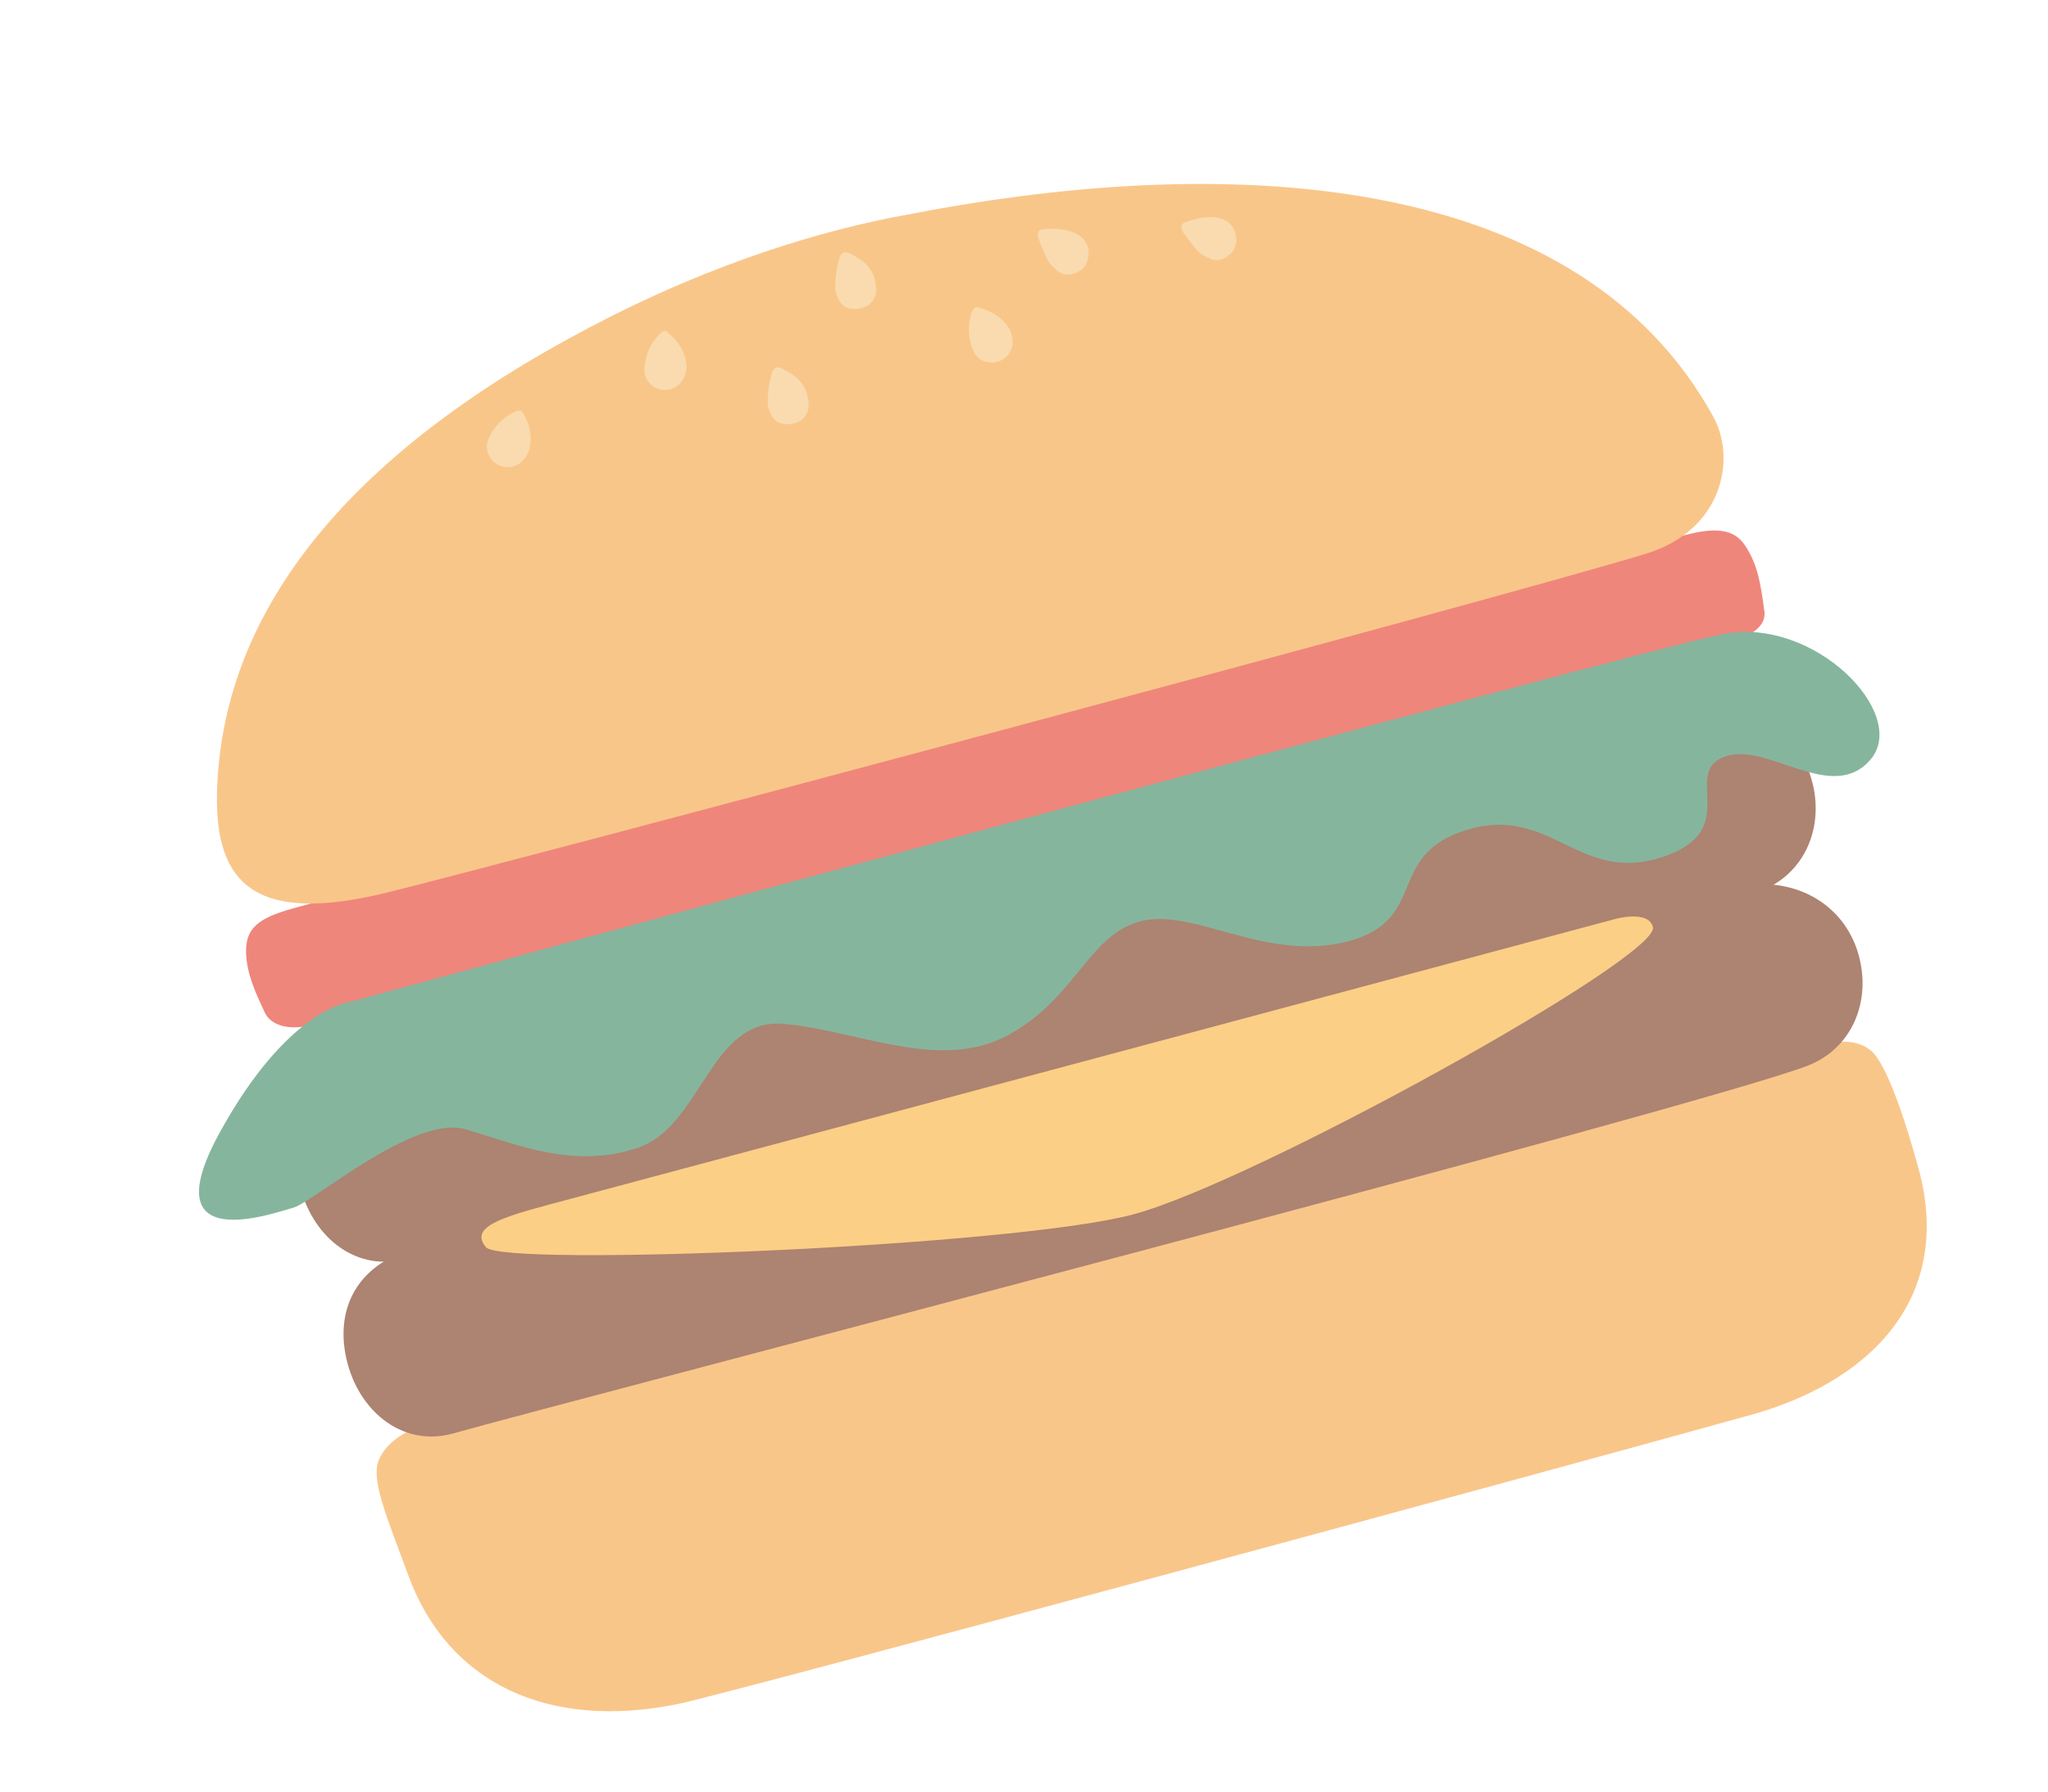 <svg xmlns="http://www.w3.org/2000/svg" width="72" height="63" viewBox="0 0 72 63" fill="none">
  <g clip-path="url(#clip0_9050_44162)">
    <path fill-rule="evenodd" clip-rule="evenodd" d="M13.335 51.299C13.011 51.985 13.569 53.268 14.363 55.418C15.746 59.174 19.255 60.863 23.849 59.917C25.621 59.553 54.394 51.75 61.373 49.804C65.689 48.663 68.713 45.699 67.445 41.075C66.965 39.327 66.324 37.423 65.791 36.959C64.872 36.159 63.199 37.011 61.428 37.491C50.278 40.531 28.815 46.329 18.522 49.063C15.448 49.881 13.875 50.157 13.337 51.298L13.335 51.299Z" fill="#F9C68A"/>
    <path fill-rule="evenodd" clip-rule="evenodd" d="M11.213 35.98C10.302 36.268 9.547 36.122 9.305 35.597C8.996 34.933 8.679 34.259 8.651 33.526C8.621 32.636 9.08 32.292 10.252 31.957C12.963 31.19 57.931 19.083 59.559 18.74C60.483 18.544 61.005 18.684 61.331 19.154C61.815 19.847 61.91 20.644 62.02 21.434C62.172 22.184 61.182 22.493 60.331 22.793C59.481 23.093 11.998 35.729 11.213 35.978L11.213 35.98Z" fill="#EF867B"/>
    <path fill-rule="evenodd" clip-rule="evenodd" d="M61.447 31.113C63.345 30.913 64.856 31.923 65.327 33.526C65.812 35.178 65.129 36.878 63.52 37.486C59.454 39.017 20.107 49.232 15.937 50.404C14.203 50.892 12.69 49.693 12.221 47.953C11.761 46.237 12.407 44.719 14.109 44.059C18.163 42.485 57.537 32.359 61.447 31.113Z" fill="#AD8371"/>
    <path fill-rule="evenodd" clip-rule="evenodd" d="M59.8 24.967C61.697 24.766 63.209 25.776 63.679 27.38C64.165 29.031 63.481 30.731 61.873 31.339C57.807 32.87 18.46 43.088 14.289 44.258C12.556 44.746 11.043 43.547 10.574 41.807C10.114 40.091 10.759 38.572 12.461 37.913C16.516 36.338 55.889 26.212 59.8 24.967Z" fill="#AD8371"/>
    <path fill-rule="evenodd" clip-rule="evenodd" d="M12.3 35.233C12.3 35.233 10.127 35.441 7.718 39.837C5.31 44.234 9.648 42.645 10.319 42.465C10.989 42.285 14.572 39.187 16.358 39.708C18.144 40.226 20.129 41.121 22.401 40.37C24.672 39.619 24.954 35.792 27.533 36.002C30.109 36.215 33.029 37.711 35.444 36.398C37.855 35.087 38.27 32.837 40.138 32.386C42.002 31.933 44.554 33.861 47.405 33.097C50.256 32.334 48.673 30.049 51.59 29.175C54.506 28.297 55.491 31.073 58.395 30.153C61.3 29.232 59.108 27.207 60.6 26.618C62.089 26.03 64.396 28.31 65.761 26.709C67.124 25.108 63.794 21.671 60.586 22.295C57.38 22.922 12.303 35.232 12.303 35.232L12.3 35.233Z" fill="#86B59E"/>
    <path fill-rule="evenodd" clip-rule="evenodd" d="M17.087 43.86C16.484 43.155 17.637 42.806 19.371 42.341L56.769 32.32C56.769 32.32 57.946 31.982 58.111 32.597C58.392 33.649 44.09 41.565 39.846 42.702C35.602 43.839 17.69 44.561 17.087 43.86Z" fill="#FCCF86"/>
    <path fill-rule="evenodd" clip-rule="evenodd" d="M32.032 7.523C43.679 5.268 55.578 6.192 60.23 14.648C61.056 16.15 60.556 18.644 57.88 19.466C52.626 21.077 17.224 30.508 13.535 31.403C9.097 32.476 7.533 31.192 7.63 27.833C7.824 21.039 12.853 15.46 21.548 11.091C24.989 9.36 28.688 8.105 32.032 7.523Z" fill="#F9C68A"/>
    <path fill-rule="evenodd" clip-rule="evenodd" d="M24.128 12.954C24.101 13.338 23.858 13.633 23.516 13.699C23.073 13.786 22.63 13.433 22.655 12.985C22.68 12.516 22.848 12.093 23.183 11.754C23.211 11.726 23.242 11.7 23.276 11.677C23.338 11.628 23.405 11.63 23.465 11.681C23.841 11.99 24.093 12.367 24.136 12.864C24.138 12.893 24.132 12.923 24.131 12.953L24.128 12.954Z" fill="#F9DBAF"/>
    <path fill-rule="evenodd" clip-rule="evenodd" d="M18.558 15.937C18.397 16.288 18.064 16.476 17.721 16.417C17.277 16.338 16.987 15.852 17.17 15.443C17.36 15.014 17.667 14.679 18.101 14.481C18.137 14.466 18.175 14.453 18.212 14.443C18.288 14.422 18.35 14.447 18.388 14.515C18.629 14.935 18.73 15.379 18.595 15.857C18.587 15.885 18.569 15.913 18.556 15.94L18.558 15.937Z" fill="#F9DBAF"/>
    <path fill-rule="evenodd" clip-rule="evenodd" d="M35.531 11.668C35.674 12.028 35.584 12.397 35.307 12.605C34.944 12.877 34.395 12.754 34.221 12.341C34.038 11.908 34.007 11.454 34.158 11.001C34.171 10.963 34.188 10.929 34.207 10.892C34.243 10.821 34.305 10.793 34.38 10.814C34.851 10.926 35.243 11.158 35.5 11.586C35.516 11.611 35.523 11.641 35.534 11.67L35.531 11.668Z" fill="#F9DBAF"/>
    <path fill-rule="evenodd" clip-rule="evenodd" d="M30.785 10.022C30.884 10.425 30.61 10.883 30.019 10.864C29.774 10.857 29.584 10.745 29.477 10.518C29.418 10.394 29.363 10.264 29.365 10.12C29.366 9.766 29.406 9.418 29.509 9.079C29.568 8.889 29.683 8.82 29.851 8.904C30.131 9.043 30.41 9.195 30.591 9.469C30.703 9.64 30.771 9.828 30.786 10.025L30.785 10.022Z" fill="#F9DBAF"/>
    <path fill-rule="evenodd" clip-rule="evenodd" d="M28.412 14.075C28.511 14.479 28.236 14.936 27.646 14.917C27.398 14.911 27.211 14.798 27.104 14.571C27.045 14.447 26.989 14.317 26.992 14.174C26.989 13.82 27.032 13.471 27.135 13.13C27.194 12.94 27.309 12.871 27.477 12.954C27.758 13.094 28.033 13.247 28.217 13.52C28.329 13.69 28.397 13.879 28.412 14.075Z" fill="#F9DBAF"/>
    <path fill-rule="evenodd" clip-rule="evenodd" d="M38.013 8.335C38.288 8.584 38.319 8.872 38.229 9.172C38.141 9.463 37.909 9.601 37.626 9.651C37.466 9.679 37.318 9.637 37.189 9.532C37.029 9.401 36.876 9.262 36.791 9.064C36.696 8.851 36.607 8.636 36.52 8.421C36.496 8.364 36.489 8.296 36.492 8.231C36.495 8.146 36.548 8.071 36.627 8.064C37.055 8.028 37.48 8.022 37.871 8.239C37.926 8.271 37.978 8.312 38.006 8.331L38.013 8.335Z" fill="#F9DBAF"/>
    <path fill-rule="evenodd" clip-rule="evenodd" d="M43.028 7.727C43.362 7.893 43.466 8.161 43.458 8.477C43.449 8.779 43.263 8.974 43.004 9.099C42.857 9.167 42.703 9.168 42.552 9.101C42.362 9.018 42.177 8.922 42.045 8.754C41.898 8.573 41.753 8.391 41.617 8.206C41.58 8.155 41.554 8.092 41.541 8.032C41.519 7.951 41.554 7.863 41.627 7.834C42.031 7.686 42.437 7.568 42.874 7.675C42.937 7.69 42.995 7.715 43.028 7.727Z" fill="#F9DBAF"/>
  </g>
</svg>